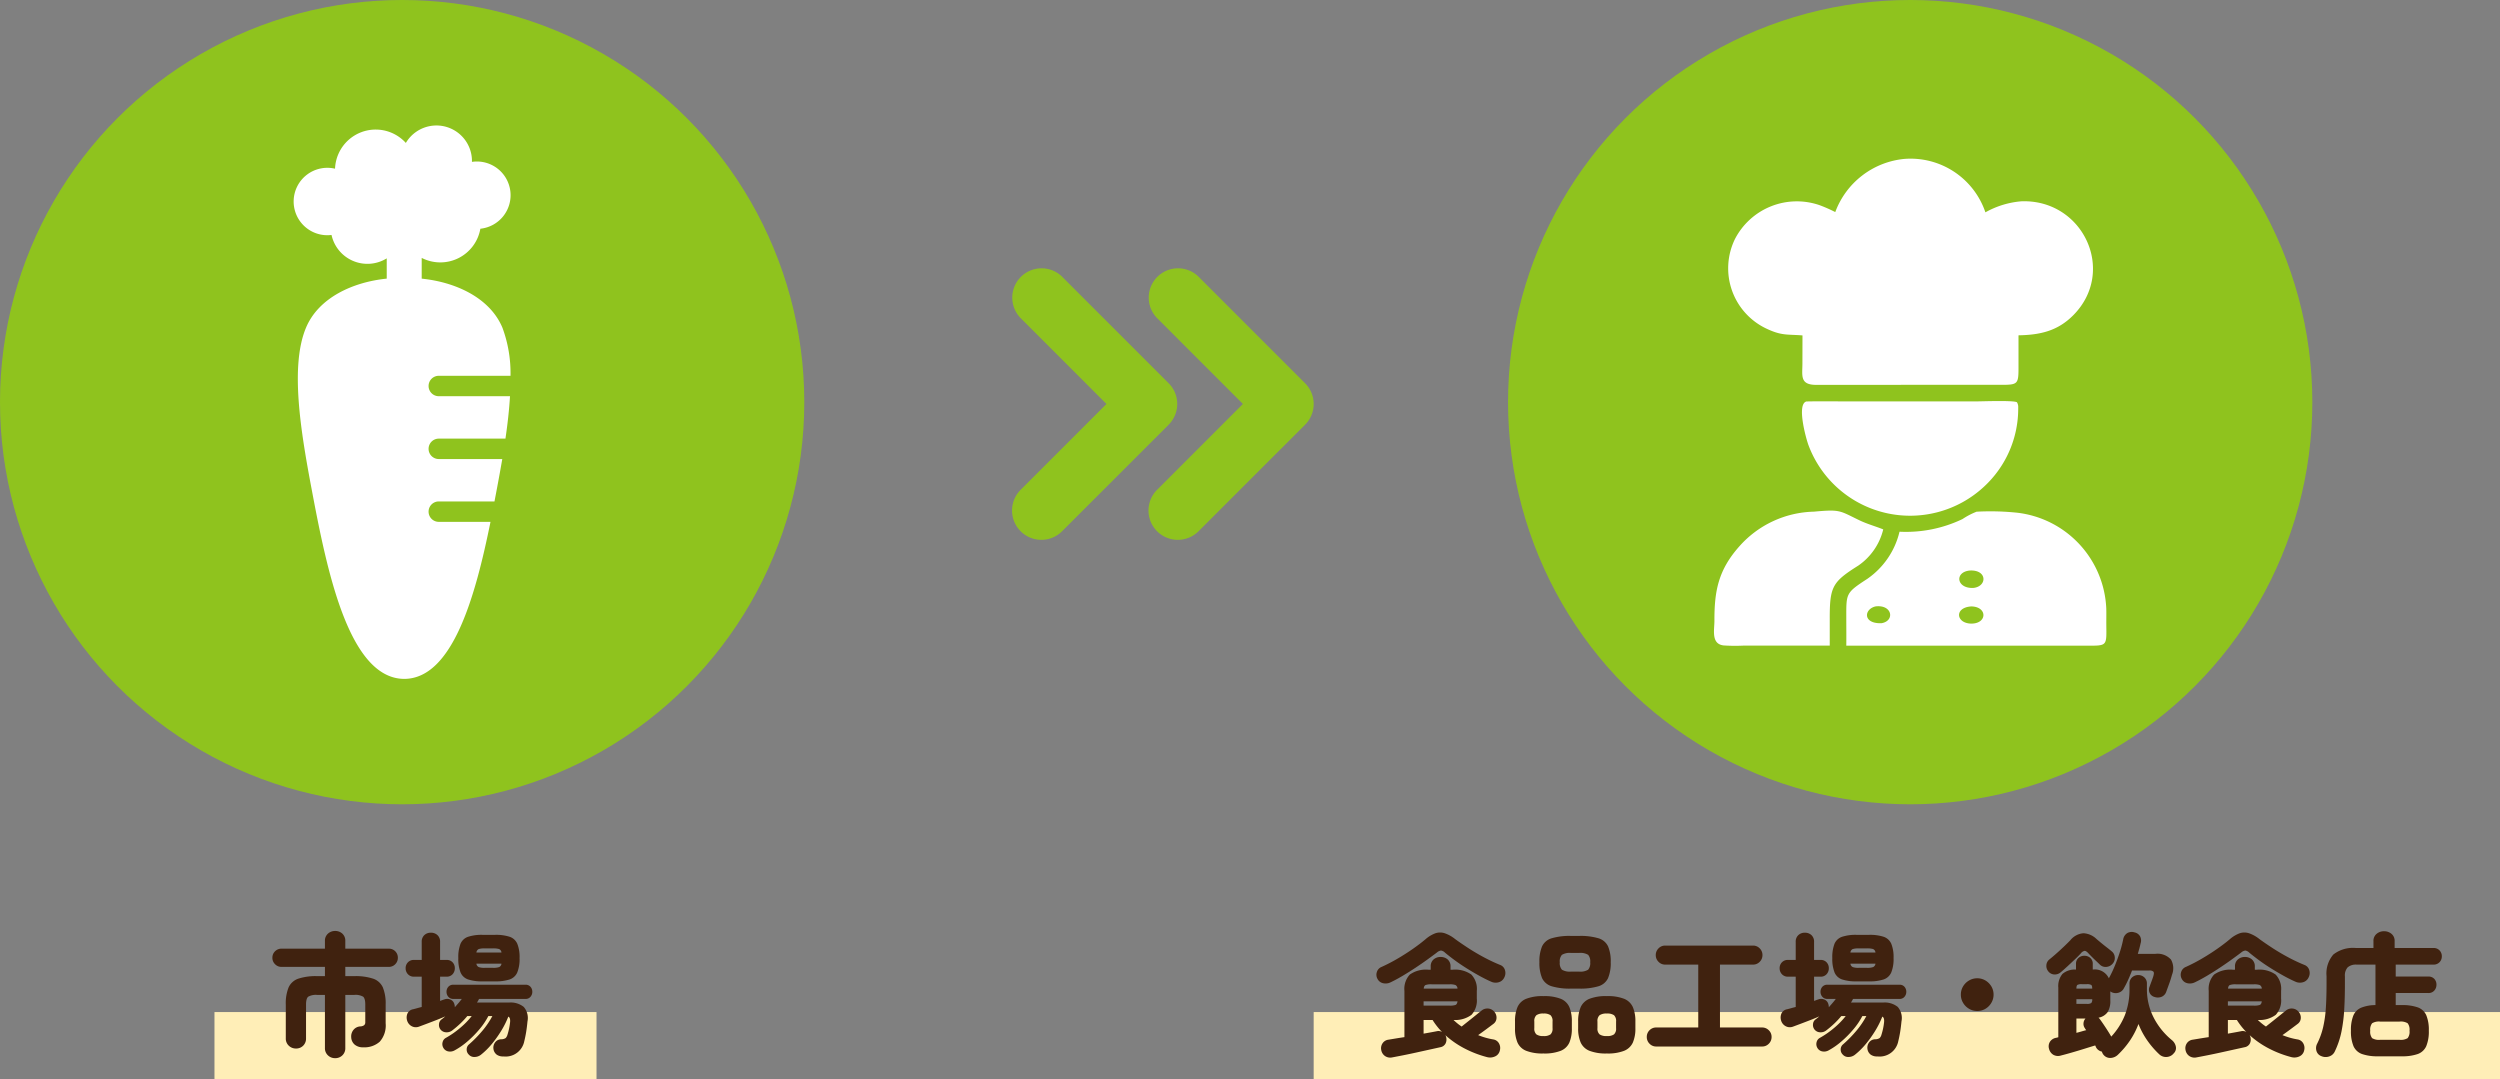 <svg xmlns="http://www.w3.org/2000/svg" xmlns:xlink="http://www.w3.org/1999/xlink" width="373" height="161" viewBox="0 0 373 161"><rect x="0" y="0" width="373" height="161" fill="#808080" stroke="none"/><defs><clipPath id="a"><rect width="58.549" height="72.716" fill="none"/></clipPath><clipPath id="b"><rect width="32.369" height="82.582" fill="none"/></clipPath><clipPath id="c"><rect width="45" height="40.541" fill="none"/></clipPath></defs><g transform="translate(-517 -1281)"><rect width="57" height="10" transform="translate(549 1432)" fill="#ffeeb7"/><g transform="translate(300.542 378)"><rect width="177" height="10" transform="translate(412.458 1054)" fill="#ffeeb7"/></g><path d="M-10,1.88a1.515,1.515,0,0,1-1.07-.42,1.435,1.435,0,0,1-.45-1.1V-7.56h-1.16A2.331,2.331,0,0,0-14-7.3q-.34.26-.34,1.18v5.04a1.469,1.469,0,0,1-.43,1.1,1.471,1.471,0,0,1-1.07.42A1.515,1.515,0,0,1-16.91.02a1.435,1.435,0,0,1-.45-1.1V-6.12a6.308,6.308,0,0,1,.42-2.56,2.443,2.443,0,0,1,1.44-1.3,8.347,8.347,0,0,1,2.82-.38h1.16v-1.38H-18a1.309,1.309,0,0,1-.96-.4,1.309,1.309,0,0,1-.4-.96,1.3,1.3,0,0,1,.4-.97,1.326,1.326,0,0,1,.96-.39h6.48V-15.6a1.4,1.4,0,0,1,.45-1.1A1.557,1.557,0,0,1-10-17.1a1.547,1.547,0,0,1,1.08.4,1.412,1.412,0,0,1,.44,1.1v1.14H-2a1.317,1.317,0,0,1,.97.39,1.317,1.317,0,0,1,.39.97,1.326,1.326,0,0,1-.39.96,1.3,1.3,0,0,1-.97.4H-8.48v1.38h1.34a8.347,8.347,0,0,1,2.82.38,2.443,2.443,0,0,1,1.44,1.3,6.308,6.308,0,0,1,.42,2.56v2.8A3.655,3.655,0,0,1-3.34-.58,3.448,3.448,0,0,1-5.82.26,1.865,1.865,0,0,1-7.09-.15,1.52,1.52,0,0,1-7.6-1.26a1.54,1.54,0,0,1,.32-1.06,1.4,1.4,0,0,1,1.06-.54,1.043,1.043,0,0,0,.55-.18A.564.564,0,0,0-5.5-3.5V-6.12q0-.92-.33-1.18a2.277,2.277,0,0,0-1.31-.26H-8.48V.36a1.451,1.451,0,0,1-.44,1.1A1.5,1.5,0,0,1-10,1.88Zm25.12-.26a1.6,1.6,0,0,1-1-.26,1.27,1.27,0,0,1-.5-.88,1.3,1.3,0,0,1,.27-.98,1.128,1.128,0,0,1,.89-.44,1.223,1.223,0,0,0,.66-.18,1.159,1.159,0,0,0,.28-.52,9.3,9.3,0,0,0,.38-1.8q.08-.72-.26-.88A13.1,13.1,0,0,1,14.78-2.2,16.553,16.553,0,0,1,13.34-.19a10.7,10.7,0,0,1-1.6,1.57,1.535,1.535,0,0,1-.92.32,1.069,1.069,0,0,1-.88-.36A1.016,1.016,0,0,1,9.63.57a.954.954,0,0,1,.33-.73,18.494,18.494,0,0,0,2.03-2.07A12.584,12.584,0,0,0,13.46-4.4h-.6a10.561,10.561,0,0,1-1.33,1.97A15.476,15.476,0,0,1,9.73-.61,10.687,10.687,0,0,1,7.82.72a1.371,1.371,0,0,1-.93.15A1.05,1.05,0,0,1,6.14.32a1.088,1.088,0,0,1-.1-.84.979.979,0,0,1,.5-.64A13.262,13.262,0,0,0,8.66-2.64,11.762,11.762,0,0,0,10.38-4.4H9.72A13.107,13.107,0,0,1,8.66-3.27a14.69,14.69,0,0,1-1.16.99,1.344,1.344,0,0,1-.92.3,1.1,1.1,0,0,1-.84-.4,1.081,1.081,0,0,1-.24-.81.955.955,0,0,1,.4-.73q.14-.1.27-.21l.27-.23q-.58.26-1.3.54t-1.41.54q-.69.26-1.23.46a1.3,1.3,0,0,1-1.11-.09,1.394,1.394,0,0,1-.65-.83A1.51,1.51,0,0,1,.8-4.8a1.127,1.127,0,0,1,.84-.62q.32-.08.64-.17t.64-.17v-4.52H1.78a1.188,1.188,0,0,1-.92-.37,1.269,1.269,0,0,1-.34-.89,1.234,1.234,0,0,1,.34-.88,1.205,1.205,0,0,1,.92-.36H2.92v-2.68a1.319,1.319,0,0,1,.39-1.02,1.376,1.376,0,0,1,.97-.36,1.4,1.4,0,0,1,.99.36,1.319,1.319,0,0,1,.39,1.02v2.68h.96a1.173,1.173,0,0,1,.91.36,1.255,1.255,0,0,1,.33.88,1.291,1.291,0,0,1-.33.89,1.157,1.157,0,0,1-.91.37H5.66v3.62l.32-.12q.16-.06.3-.1a1.165,1.165,0,0,1,.91.01.989.989,0,0,1,.59.65,1.571,1.571,0,0,1,.08.5l.55-.63q.27-.31.49-.61H7.66a.952.952,0,0,1-.77-.32,1.114,1.114,0,0,1-.27-.74,1.1,1.1,0,0,1,.27-.75.966.966,0,0,1,.77-.31H18.4a.942.942,0,0,1,.75.31,1.1,1.1,0,0,1,.27.75,1.114,1.114,0,0,1-.27.74.928.928,0,0,1-.75.32H11.48q-.08.14-.15.27a2.536,2.536,0,0,1-.17.27h4.8a3.122,3.122,0,0,1,2.18.65A2.522,2.522,0,0,1,18.7-3.6q-.08.84-.19,1.53T18.22-.64A2.831,2.831,0,0,1,15.12,1.62ZM12-9.58a6.5,6.5,0,0,1-2.17-.29,1.874,1.874,0,0,1-1.12-1.05,5.533,5.533,0,0,1-.33-2.14,5.455,5.455,0,0,1,.33-2.13,1.878,1.878,0,0,1,1.12-1.04A6.5,6.5,0,0,1,12-16.52h1.86a6.577,6.577,0,0,1,2.19.29,1.914,1.914,0,0,1,1.13,1.04,5.31,5.31,0,0,1,.34,2.13,5.387,5.387,0,0,1-.34,2.14,1.91,1.91,0,0,1-1.13,1.05,6.577,6.577,0,0,1-2.19.29Zm-.92-4.3h3.74a.618.618,0,0,0-.35-.52,2.9,2.9,0,0,0-.91-.1H12.32a2.813,2.813,0,0,0-.89.1A.618.618,0,0,0,11.08-13.88Zm1.24,2.28h1.24a2.654,2.654,0,0,0,.91-.11.631.631,0,0,0,.35-.51H11.08a.631.631,0,0,0,.35.51A2.572,2.572,0,0,0,12.32-11.6Z" transform="translate(577 1437)" fill="#40220f"/><path d="M-77.26,1.76a1.387,1.387,0,0,1-1.08-.19,1.37,1.37,0,0,1-.58-.91,1.32,1.32,0,0,1,.19-.99,1.244,1.244,0,0,1,.89-.55l1.09-.18q.61-.1,1.29-.2v-6.9a3.134,3.134,0,0,1,.81-2.44,4.173,4.173,0,0,1,2.77-.72h.34v-.46a1.334,1.334,0,0,1,.43-1.07,1.554,1.554,0,0,1,1.05-.37,1.554,1.554,0,0,1,1.05.37,1.334,1.334,0,0,1,.43,1.07v.46h.32a4.216,4.216,0,0,1,2.78.72,3.111,3.111,0,0,1,.82,2.44v1.14a3.187,3.187,0,0,1-.79,2.43,4.068,4.068,0,0,1-2.69.77q.28.26.58.51a6.592,6.592,0,0,0,.64.47q.42-.34,1-.8t1.11-.89q.53-.43.81-.65a1.355,1.355,0,0,1,.99-.35,1.308,1.308,0,0,1,.93.45,1.313,1.313,0,0,1,.36.96,1.119,1.119,0,0,1-.46.88q-.34.26-1,.75t-1.28.93a10.534,10.534,0,0,0,2.24.64,1.174,1.174,0,0,1,.86.58A1.384,1.384,0,0,1-61.22.72a1.241,1.241,0,0,1-.7.89,1.77,1.77,0,0,1-1.22.11A15.9,15.9,0,0,1-66.45.45a13.531,13.531,0,0,1-2.91-2.01,1.187,1.187,0,0,1,.14.36,1.333,1.333,0,0,1-.12.92,1.067,1.067,0,0,1-.74.52l-1.59.35-1.99.44q-1.04.23-2,.42T-77.26,1.76Zm-.26-11.2a1.667,1.667,0,0,1-1.1.14,1.214,1.214,0,0,1-.84-.62,1.263,1.263,0,0,1-.12-1.03,1.2,1.2,0,0,1,.72-.79,25.2,25.2,0,0,0,2.41-1.25q1.21-.71,2.28-1.46t1.85-1.41a4.779,4.779,0,0,1,1.49-.9,2.219,2.219,0,0,1,1.38,0,5.208,5.208,0,0,1,1.57.88q.88.64,1.99,1.36t2.33,1.37a24.661,24.661,0,0,0,2.36,1.11,1.168,1.168,0,0,1,.73.75,1.436,1.436,0,0,1-.09,1.13,1.3,1.3,0,0,1-.83.71,1.608,1.608,0,0,1-1.15-.09q-.86-.38-1.81-.91t-1.89-1.12q-.94-.59-1.75-1.19t-1.41-1.1a1.094,1.094,0,0,0-.6-.32,1.208,1.208,0,0,0-.62.3q-.58.44-1.41,1.04t-1.78,1.23q-.95.63-1.91,1.2T-77.52-9.44Zm4.92,7.66,1.06-.19q.5-.09.9-.17a1.037,1.037,0,0,1,.8.12,10.387,10.387,0,0,1-1.42-1.8H-72.6Zm0-4.18h3.88a2.6,2.6,0,0,0,.88-.1q.24-.1.3-.54H-72.6Zm.02-2.54h5.04a.627.627,0,0,0-.3-.53,2.383,2.383,0,0,0-.88-.11H-71.4a2.453,2.453,0,0,0-.91.11Q-72.54-8.92-72.58-8.5Zm22,0a9.446,9.446,0,0,1-2.91-.35,2.3,2.3,0,0,1-1.43-1.21,5.76,5.76,0,0,1-.4-2.38,5.687,5.687,0,0,1,.4-2.37,2.306,2.306,0,0,1,1.43-1.2,9.446,9.446,0,0,1,2.91-.35h1.16a9.446,9.446,0,0,1,2.91.35,2.306,2.306,0,0,1,1.43,1.2,5.687,5.687,0,0,1,.4,2.37,5.76,5.76,0,0,1-.4,2.38,2.3,2.3,0,0,1-1.43,1.21,9.446,9.446,0,0,1-2.91.35Zm5.32,9.68a6.735,6.735,0,0,1-2.59-.4A2.424,2.424,0,0,1-49.16-.45a5.2,5.2,0,0,1-.38-2.15v-.98a5.271,5.271,0,0,1,.38-2.16,2.418,2.418,0,0,1,1.31-1.24,6.735,6.735,0,0,1,2.59-.4,6.656,6.656,0,0,1,2.58.4,2.42,2.42,0,0,1,1.3,1.24A5.271,5.271,0,0,1-41-3.58v.98a5.2,5.2,0,0,1-.38,2.15A2.427,2.427,0,0,1-42.68.78,6.656,6.656,0,0,1-45.26,1.18Zm-9.46,0a6.669,6.669,0,0,1-2.57-.4,2.382,2.382,0,0,1-1.3-1.23,5.323,5.323,0,0,1-.37-2.15v-.98a5.4,5.4,0,0,1,.37-2.16,2.376,2.376,0,0,1,1.3-1.24,6.669,6.669,0,0,1,2.57-.4,6.656,6.656,0,0,1,2.58.4,2.378,2.378,0,0,1,1.29,1.24,5.4,5.4,0,0,1,.37,2.16v.98a5.323,5.323,0,0,1-.37,2.15A2.384,2.384,0,0,1-52.14.78,6.656,6.656,0,0,1-54.72,1.18Zm4.14-12.22h1.16a2.227,2.227,0,0,0,1.37-.28,1.509,1.509,0,0,0,.31-1.12,1.474,1.474,0,0,0-.31-1.1,2.227,2.227,0,0,0-1.37-.28h-1.16a2.278,2.278,0,0,0-1.38.28,1.443,1.443,0,0,0-.32,1.1,1.477,1.477,0,0,0,.32,1.12A2.278,2.278,0,0,0-50.58-11.04Zm5.32,9.62a1.739,1.739,0,0,0,1.07-.25,1.146,1.146,0,0,0,.31-.93v-.98a1.175,1.175,0,0,0-.31-.95,1.739,1.739,0,0,0-1.07-.25,1.787,1.787,0,0,0-1.08.25,1.154,1.154,0,0,0-.32.95v.98a1.125,1.125,0,0,0,.32.93A1.787,1.787,0,0,0-45.26-1.42Zm-9.46,0a1.692,1.692,0,0,0,1.06-.25,1.168,1.168,0,0,0,.3-.93v-.98a1.2,1.2,0,0,0-.3-.95,1.692,1.692,0,0,0-1.06-.25,1.7,1.7,0,0,0-1.05.25,1.175,1.175,0,0,0-.31.95v.98a1.146,1.146,0,0,0,.31.93A1.7,1.7,0,0,0-54.72-1.42ZM-37.88.14a1.356,1.356,0,0,1-1.01-.42,1.382,1.382,0,0,1-.41-1,1.373,1.373,0,0,1,.41-1.01,1.373,1.373,0,0,1,1.01-.41h6.26v-9.38h-4.92a1.356,1.356,0,0,1-1.01-.42,1.382,1.382,0,0,1-.41-1,1.382,1.382,0,0,1,.41-1,1.356,1.356,0,0,1,1.01-.42h13.08a1.356,1.356,0,0,1,1.01.42,1.382,1.382,0,0,1,.41,1,1.382,1.382,0,0,1-.41,1,1.356,1.356,0,0,1-1.01.42h-4.92V-2.7h6.28a1.382,1.382,0,0,1,1,.41,1.356,1.356,0,0,1,.42,1.01,1.382,1.382,0,0,1-.41,1A1.356,1.356,0,0,1-22.1.14Zm33,1.48a1.6,1.6,0,0,1-1-.26,1.27,1.27,0,0,1-.5-.88A1.3,1.3,0,0,1-6.11-.5a1.128,1.128,0,0,1,.89-.44,1.223,1.223,0,0,0,.66-.18,1.159,1.159,0,0,0,.28-.52,9.3,9.3,0,0,0,.38-1.8q.08-.72-.26-.88A13.1,13.1,0,0,1-5.22-2.2,16.553,16.553,0,0,1-6.66-.19a10.7,10.7,0,0,1-1.6,1.57,1.535,1.535,0,0,1-.92.32,1.069,1.069,0,0,1-.88-.36,1.016,1.016,0,0,1-.31-.77.954.954,0,0,1,.33-.73A18.494,18.494,0,0,0-8.01-2.23,12.584,12.584,0,0,0-6.54-4.4h-.6A10.561,10.561,0,0,1-8.47-2.43a15.476,15.476,0,0,1-1.8,1.82A10.687,10.687,0,0,1-12.18.72a1.371,1.371,0,0,1-.93.15,1.05,1.05,0,0,1-.75-.55,1.088,1.088,0,0,1-.1-.84.979.979,0,0,1,.5-.64,13.262,13.262,0,0,0,2.12-1.48A11.762,11.762,0,0,0-9.62-4.4h-.66a13.107,13.107,0,0,1-1.06,1.13,14.69,14.69,0,0,1-1.16.99,1.344,1.344,0,0,1-.92.3,1.1,1.1,0,0,1-.84-.4,1.081,1.081,0,0,1-.24-.81.955.955,0,0,1,.4-.73q.14-.1.27-.21l.27-.23q-.58.26-1.3.54t-1.41.54q-.69.26-1.23.46a1.3,1.3,0,0,1-1.11-.09,1.394,1.394,0,0,1-.65-.83A1.51,1.51,0,0,1-19.2-4.8a1.127,1.127,0,0,1,.84-.62q.32-.08.64-.17t.64-.17v-4.52h-1.14a1.188,1.188,0,0,1-.92-.37,1.269,1.269,0,0,1-.34-.89,1.234,1.234,0,0,1,.34-.88,1.205,1.205,0,0,1,.92-.36h1.14v-2.68a1.319,1.319,0,0,1,.39-1.02,1.376,1.376,0,0,1,.97-.36,1.4,1.4,0,0,1,.99.36,1.319,1.319,0,0,1,.39,1.02v2.68h.96a1.173,1.173,0,0,1,.91.36,1.255,1.255,0,0,1,.33.88,1.291,1.291,0,0,1-.33.89,1.157,1.157,0,0,1-.91.37h-.96v3.62l.32-.12q.16-.06.3-.1a1.165,1.165,0,0,1,.91.01.989.989,0,0,1,.59.65,1.571,1.571,0,0,1,.08.5l.55-.63q.27-.31.49-.61h-1.24a.952.952,0,0,1-.77-.32,1.114,1.114,0,0,1-.27-.74,1.1,1.1,0,0,1,.27-.75.966.966,0,0,1,.77-.31H-1.6a.942.942,0,0,1,.75.31,1.1,1.1,0,0,1,.27.75,1.114,1.114,0,0,1-.27.74.928.928,0,0,1-.75.32H-8.52q-.08.14-.15.27a2.536,2.536,0,0,1-.17.27h4.8a3.122,3.122,0,0,1,2.18.65A2.522,2.522,0,0,1-1.3-3.6q-.08.84-.19,1.53T-1.78-.64A2.831,2.831,0,0,1-4.88,1.62ZM-8-9.58a6.5,6.5,0,0,1-2.17-.29,1.874,1.874,0,0,1-1.12-1.05,5.533,5.533,0,0,1-.33-2.14,5.455,5.455,0,0,1,.33-2.13,1.878,1.878,0,0,1,1.12-1.04A6.5,6.5,0,0,1-8-16.52h1.86a6.577,6.577,0,0,1,2.19.29,1.914,1.914,0,0,1,1.13,1.04,5.31,5.31,0,0,1,.34,2.13,5.387,5.387,0,0,1-.34,2.14A1.91,1.91,0,0,1-3.95-9.87a6.577,6.577,0,0,1-2.19.29Zm-.92-4.3h3.74a.618.618,0,0,0-.35-.52,2.9,2.9,0,0,0-.91-.1H-7.68a2.813,2.813,0,0,0-.89.1A.618.618,0,0,0-8.92-13.88Zm1.24,2.28h1.24a2.654,2.654,0,0,0,.91-.11.631.631,0,0,0,.35-.51H-8.92a.631.631,0,0,0,.35.51A2.572,2.572,0,0,0-7.68-11.6ZM10-5.16a2.36,2.36,0,0,1-1.22-.33,2.476,2.476,0,0,1-.89-.89A2.36,2.36,0,0,1,7.56-7.6a2.344,2.344,0,0,1,.33-1.23,2.5,2.5,0,0,1,.89-.88A2.36,2.36,0,0,1,10-10.04a2.344,2.344,0,0,1,1.23.33,2.528,2.528,0,0,1,.88.88,2.344,2.344,0,0,1,.33,1.23,2.36,2.36,0,0,1-.33,1.22,2.5,2.5,0,0,1-.88.89A2.344,2.344,0,0,1,10-5.16ZM22.5,1.48a1.422,1.422,0,0,1-1.15-.11A1.422,1.422,0,0,1,20.72.5a1.3,1.3,0,0,1,.12-1.05,1.354,1.354,0,0,1,.94-.61l.32-.08v-7.4a2.845,2.845,0,0,1,.62-2.05,2.806,2.806,0,0,1,2.02-.65v-.84a1.126,1.126,0,0,1,.37-.9,1.288,1.288,0,0,1,.87-.32,1.315,1.315,0,0,1,.89.32,1.126,1.126,0,0,1,.37.9v.84a2.3,2.3,0,0,1,2.4,1.3,16.736,16.736,0,0,0,.86-1.79q.42-1.01.76-2.06a17.541,17.541,0,0,0,.52-1.95,1.36,1.36,0,0,1,.64-.96,1.364,1.364,0,0,1,1.08-.08,1.223,1.223,0,0,1,.81.6,1.357,1.357,0,0,1,.07,1.02q-.08.38-.19.78t-.23.8h2.58a2.691,2.691,0,0,1,2.37.85,2.624,2.624,0,0,1,.15,2.27q-.16.6-.37,1.19T38.2-8.02a1.258,1.258,0,0,1-.66.73,1.488,1.488,0,0,1-1.04.05,1.138,1.138,0,0,1-.77-.61,1.15,1.15,0,0,1-.01-.95q.1-.28.28-.76t.26-.74q.18-.56.03-.73a.848.848,0,0,0-.63-.17H33.1q-.26.68-.56,1.35T31.9-8.58a1.3,1.3,0,0,1-.81.69,1.391,1.391,0,0,1-1.07-.09q-.12-.08-.16-.1v1.34a3.121,3.121,0,0,1-.41,1.76,2.142,2.142,0,0,1-1.35.82l.1.1a.8.8,0,0,1,.1.12q.38.52.88,1.28T30-1.34a10.394,10.394,0,0,0,2.03-3.19,10.538,10.538,0,0,0,.69-3.93v-.76a1.228,1.228,0,0,1,.38-.95,1.309,1.309,0,0,1,.92-.35,1.309,1.309,0,0,1,.92.35,1.228,1.228,0,0,1,.38.95v.76a9.219,9.219,0,0,0,1,4.27A10.611,10.611,0,0,0,39.04-.82a1.688,1.688,0,0,1,.59.94,1.1,1.1,0,0,1-.31,1.04,1.443,1.443,0,0,1-1.05.54,1.448,1.448,0,0,1-1.11-.4A13.261,13.261,0,0,1,35.37-.77a11.818,11.818,0,0,1-1.31-2.45A11.9,11.9,0,0,1,32.83-.81a12.856,12.856,0,0,1-1.81,2.15,1.677,1.677,0,0,1-1.05.5,1.276,1.276,0,0,1-1.07-.4A1.3,1.3,0,0,1,28.6.9a1.256,1.256,0,0,1-.9-.7q-.02-.06-.04-.11a.613.613,0,0,0-.06-.11q-.66.2-1.62.5t-1.9.57Q23.14,1.32,22.5,1.48Zm-.06-12.4a1.342,1.342,0,0,1-.95.31,1.2,1.2,0,0,1-.89-.47,1.266,1.266,0,0,1-.28-.92,1.185,1.185,0,0,1,.46-.86q.74-.6,1.59-1.38t1.51-1.46a2.8,2.8,0,0,1,1.97-1.06,3.019,3.019,0,0,1,1.97.88q.26.22.67.56t.84.67q.43.33.71.57a1.2,1.2,0,0,1,.48.86,1.25,1.25,0,0,1-.28.96,1.374,1.374,0,0,1-.94.52,1.209,1.209,0,0,1-.98-.32q-.22-.22-.55-.53t-.66-.64q-.33-.33-.55-.57-.32-.34-.54-.33a.922.922,0,0,0-.54.35q-.36.4-.91.92t-1.11,1.04Q22.9-11.3,22.44-10.92ZM24.8-1.9q.4-.1.77-.21t.69-.19q-.06-.08-.11-.15a1.117,1.117,0,0,1-.09-.15,1.08,1.08,0,0,1-.2-.75,1.147,1.147,0,0,1,.3-.69H24.8Zm0-4.32h1.54a1.127,1.127,0,0,0,.68-.13.807.807,0,0,0,.14-.57H24.8Zm0-2.28h2.36q0-.44-.15-.55a1.3,1.3,0,0,0-.67-.11h-.72a1.3,1.3,0,0,0-.67.11Q24.8-8.94,24.8-8.5ZM42.74,1.76a1.387,1.387,0,0,1-1.08-.19,1.37,1.37,0,0,1-.58-.91,1.32,1.32,0,0,1,.19-.99,1.244,1.244,0,0,1,.89-.55l1.09-.18q.61-.1,1.29-.2v-6.9a3.134,3.134,0,0,1,.81-2.44,4.173,4.173,0,0,1,2.77-.72h.34v-.46a1.334,1.334,0,0,1,.43-1.07,1.554,1.554,0,0,1,1.05-.37,1.554,1.554,0,0,1,1.05.37,1.334,1.334,0,0,1,.43,1.07v.46h.32a4.216,4.216,0,0,1,2.78.72,3.111,3.111,0,0,1,.82,2.44v1.14a3.187,3.187,0,0,1-.79,2.43,4.068,4.068,0,0,1-2.69.77q.28.26.58.51a6.593,6.593,0,0,0,.64.47q.42-.34,1-.8t1.11-.89q.53-.43.81-.65a1.355,1.355,0,0,1,.99-.35,1.308,1.308,0,0,1,.93.45,1.313,1.313,0,0,1,.36.96,1.119,1.119,0,0,1-.46.88q-.34.26-1,.75t-1.28.93a10.534,10.534,0,0,0,2.24.64,1.174,1.174,0,0,1,.86.58A1.384,1.384,0,0,1,58.78.72a1.241,1.241,0,0,1-.7.89,1.77,1.77,0,0,1-1.22.11A15.9,15.9,0,0,1,53.55.45a13.531,13.531,0,0,1-2.91-2.01,1.187,1.187,0,0,1,.14.36,1.333,1.333,0,0,1-.12.92,1.067,1.067,0,0,1-.74.52L48.33.59l-1.99.44q-1.04.23-2,.42T42.74,1.76Zm-.26-11.2a1.667,1.667,0,0,1-1.1.14,1.214,1.214,0,0,1-.84-.62,1.263,1.263,0,0,1-.12-1.03,1.2,1.2,0,0,1,.72-.79,25.2,25.2,0,0,0,2.41-1.25q1.21-.71,2.28-1.46t1.85-1.41a4.779,4.779,0,0,1,1.49-.9,2.219,2.219,0,0,1,1.38,0,5.208,5.208,0,0,1,1.57.88q.88.64,1.99,1.36t2.33,1.37a24.661,24.661,0,0,0,2.36,1.11,1.168,1.168,0,0,1,.73.75,1.436,1.436,0,0,1-.09,1.13,1.3,1.3,0,0,1-.83.71,1.608,1.608,0,0,1-1.15-.09q-.86-.38-1.81-.91t-1.89-1.12q-.94-.59-1.75-1.19t-1.41-1.1a1.094,1.094,0,0,0-.6-.32,1.208,1.208,0,0,0-.62.3q-.58.44-1.41,1.04t-1.78,1.23q-.95.63-1.91,1.2T42.48-9.44ZM47.4-1.78l1.06-.19q.5-.09.9-.17a1.037,1.037,0,0,1,.8.12,10.387,10.387,0,0,1-1.42-1.8H47.4Zm0-4.18h3.88a2.6,2.6,0,0,0,.88-.1q.24-.1.3-.54H47.4Zm.02-2.54h5.04a.627.627,0,0,0-.3-.53,2.383,2.383,0,0,0-.88-.11H48.6a2.453,2.453,0,0,0-.91.11Q47.46-8.92,47.42-8.5ZM69.82,1.6a6.931,6.931,0,0,1-2.41-.34A2.2,2.2,0,0,1,66.14.08a5.69,5.69,0,0,1-.38-2.3,5.836,5.836,0,0,1,.35-2.24,2.19,2.19,0,0,1,1.15-1.18,5.772,5.772,0,0,1,2.16-.4v-6.04h-2.8a1.894,1.894,0,0,0-1.34.4,1.793,1.793,0,0,0-.42,1.34v1.18q0,2.02-.1,3.77a23.462,23.462,0,0,1-.41,3.29A12.571,12.571,0,0,1,63.36.86a1.392,1.392,0,0,1-.84.76,1.587,1.587,0,0,1-1.16-.04,1.166,1.166,0,0,1-.75-.8,1.423,1.423,0,0,1,.11-1.06,11.206,11.206,0,0,0,.9-2.5,17.838,17.838,0,0,0,.4-2.87q.1-1.57.1-3.57v-1.14a4.313,4.313,0,0,1,1.02-3.23,4.749,4.749,0,0,1,3.34-.97h2.64v-1.02a1.338,1.338,0,0,1,.47-1.09,1.684,1.684,0,0,1,1.11-.39,1.684,1.684,0,0,1,1.11.39,1.338,1.338,0,0,1,.47,1.09v1.02h5.78a1.205,1.205,0,0,1,.92.36,1.234,1.234,0,0,1,.34.88,1.234,1.234,0,0,1-.34.88,1.205,1.205,0,0,1-.92.36H72.44v1.78H77.3a1.158,1.158,0,0,1,.9.35,1.241,1.241,0,0,1,.32.87,1.288,1.288,0,0,1-.32.87,1.126,1.126,0,0,1-.9.37H72.44v1.8h.88a6.931,6.931,0,0,1,2.41.34A2.2,2.2,0,0,1,77-4.53a5.678,5.678,0,0,1,.38,2.31A5.69,5.69,0,0,1,77,.08a2.2,2.2,0,0,1-1.27,1.18,6.931,6.931,0,0,1-2.41.34Zm.3-2.46h2.9a1.944,1.944,0,0,0,1.2-.25,1.534,1.534,0,0,0,.28-1.11,1.534,1.534,0,0,0-.28-1.11,1.944,1.944,0,0,0-1.2-.25h-2.9a1.944,1.944,0,0,0-1.2.25,1.534,1.534,0,0,0-.28,1.11,1.534,1.534,0,0,0,.28,1.11A1.944,1.944,0,0,0,70.12-.86Z" transform="translate(802 1437)" fill="#40220f"/><g transform="translate(215 25)"><circle cx="60" cy="60" r="60" transform="translate(527 1256)" fill="#8fc31e"/><g transform="translate(557.725 1279.642)"><g clip-path="url(#a)"><path d="M37.254,8A12.236,12.236,0,0,1,47.571.067,11.792,11.792,0,0,1,59.656,8.038,13.111,13.111,0,0,1,65.08,6.389c9.176-.274,14.149,10.429,7.723,16.964-2.341,2.381-4.948,2.974-8.209,3.034l0,4.187c0,3.218.11,3.209-3.029,3.2H49.357l-14.89.009c-2.533.013-2.115-1.354-2.112-3.218l.009-4.162c-2.237-.18-3.062.066-5.274-.966a9.948,9.948,0,0,1-4.8-13.418A10.388,10.388,0,0,1,34.964,6.988,21.74,21.74,0,0,1,37.254,8" transform="translate(-19.158 0)" fill="#fff"/><path d="M159.9,378.583a16.187,16.187,0,0,1-26.242-6.178c-.362-.984-1.784-6.1-.3-6.494,1.9-.043,3.811-.013,5.714-.013h19.751c.724,0,5.557-.181,5.955.14a1.391,1.391,0,0,1,.181.8,15.83,15.83,0,0,1-5.063,11.748" transform="translate(-119.567 -329.653)" fill="#fff"/><path d="M10.55,551.215H4.345a25.378,25.378,0,0,1-2.921-.031c-1.881-.225-1.355-2.334-1.358-3.646-.012-4.42.551-7.571,3.712-11.128A15.31,15.31,0,0,1,14.9,531.227c3.989-.365,3.788-.166,6.806,1.29,1.153.556,2.368.88,3.549,1.356a9.181,9.181,0,0,1-3.738,5.411c-3.87,2.438-4.249,3.133-4.244,7.96v3.969Z" transform="translate(0 -478.529)" fill="#fff"/><path d="M207.5,535.2a19.494,19.494,0,0,0,9.393-1.886,11.007,11.007,0,0,1,2.106-1.1,38.567,38.567,0,0,1,6.084.155,15.044,15.044,0,0,1,13.265,14.262c.024.8,0,1.605.006,2.408.033,3.186.175,3.176-2.831,3.164l-16.542,0-19.423,0c.02-1.393,0-2.788,0-4.181,0-3.642-.085-3.689,3.153-5.8A11.89,11.89,0,0,0,207.5,535.2m10.487,5.792c-2.29.214-2.024,2.682.5,2.6,2.115-.2,2.141-2.739-.5-2.6m-14.015,5.345c-1.764.354-2.029,2.61.834,2.515,2.011-.33,1.647-2.771-.834-2.515m14.245.01c-2.607.157-2.29,2.569.036,2.564,2.353-.025,2.368-2.519-.036-2.564" transform="translate(-179.817 -479.511)" fill="#fff"/><rect width="58.549" height="72.716" transform="translate(216)" fill="none"/></g></g></g><g transform="translate(217 25)"><circle cx="60" cy="60" r="60" transform="translate(300 1256)" fill="#8fc31e"/><g transform="translate(343.815 1274.709)"><g transform="translate(0 0)" clip-path="url(#b)"><path d="M21.653,59.152a1.523,1.523,0,0,1,0-3.047h8.309c.123-.643.245-1.282.362-1.9.275-1.456.544-2.94.8-4.424H21.653a1.523,1.523,0,0,1,0-3.047H31.6c.316-2.162.557-4.291.677-6.328H21.653a1.523,1.523,0,0,1,0-3.047h10.7a19.566,19.566,0,0,0-1.2-7.16c-1.868-4.477-6.986-6.821-12.051-7.334V19.769a6.066,6.066,0,0,0,8.753-4.352A5.028,5.028,0,1,0,26.6,5.442a5.3,5.3,0,0,0-9.862-2.824A6.07,6.07,0,0,0,6.173,6.46a5.029,5.029,0,1,0-.524,9.887,5.481,5.481,0,0,0,8.236,3.49v3.024C8.819,23.374,3.7,25.718,1.835,30.2-.539,35.883,1.026,45.5,2.668,54.2,4.9,66.038,8.14,82.543,16.5,82.582c7.239-.034,10.636-12.423,12.867-23.43Z" transform="translate(0 0)" fill="#fff"/></g></g></g><g transform="translate(668 1321)"><g transform="translate(0 0)" clip-path="url(#c)"><path d="M40.865,39.263a4.373,4.373,0,0,1-6.185-6.184L47.487,20.271,34.68,7.463A4.373,4.373,0,0,1,40.865,1.28l15.9,15.9a4.379,4.379,0,0,1,0,6.185Z" transform="translate(-13.043 0)" fill="#8fc31e"/><path d="M7.464,39.263a4.373,4.373,0,1,1-6.185-6.184L14.086,20.271,1.279,7.463A4.373,4.373,0,0,1,7.464,1.28l15.9,15.9a4.378,4.378,0,0,1,0,6.185Z" transform="translate(0 0)" fill="#8fc31e"/></g></g></g></svg>